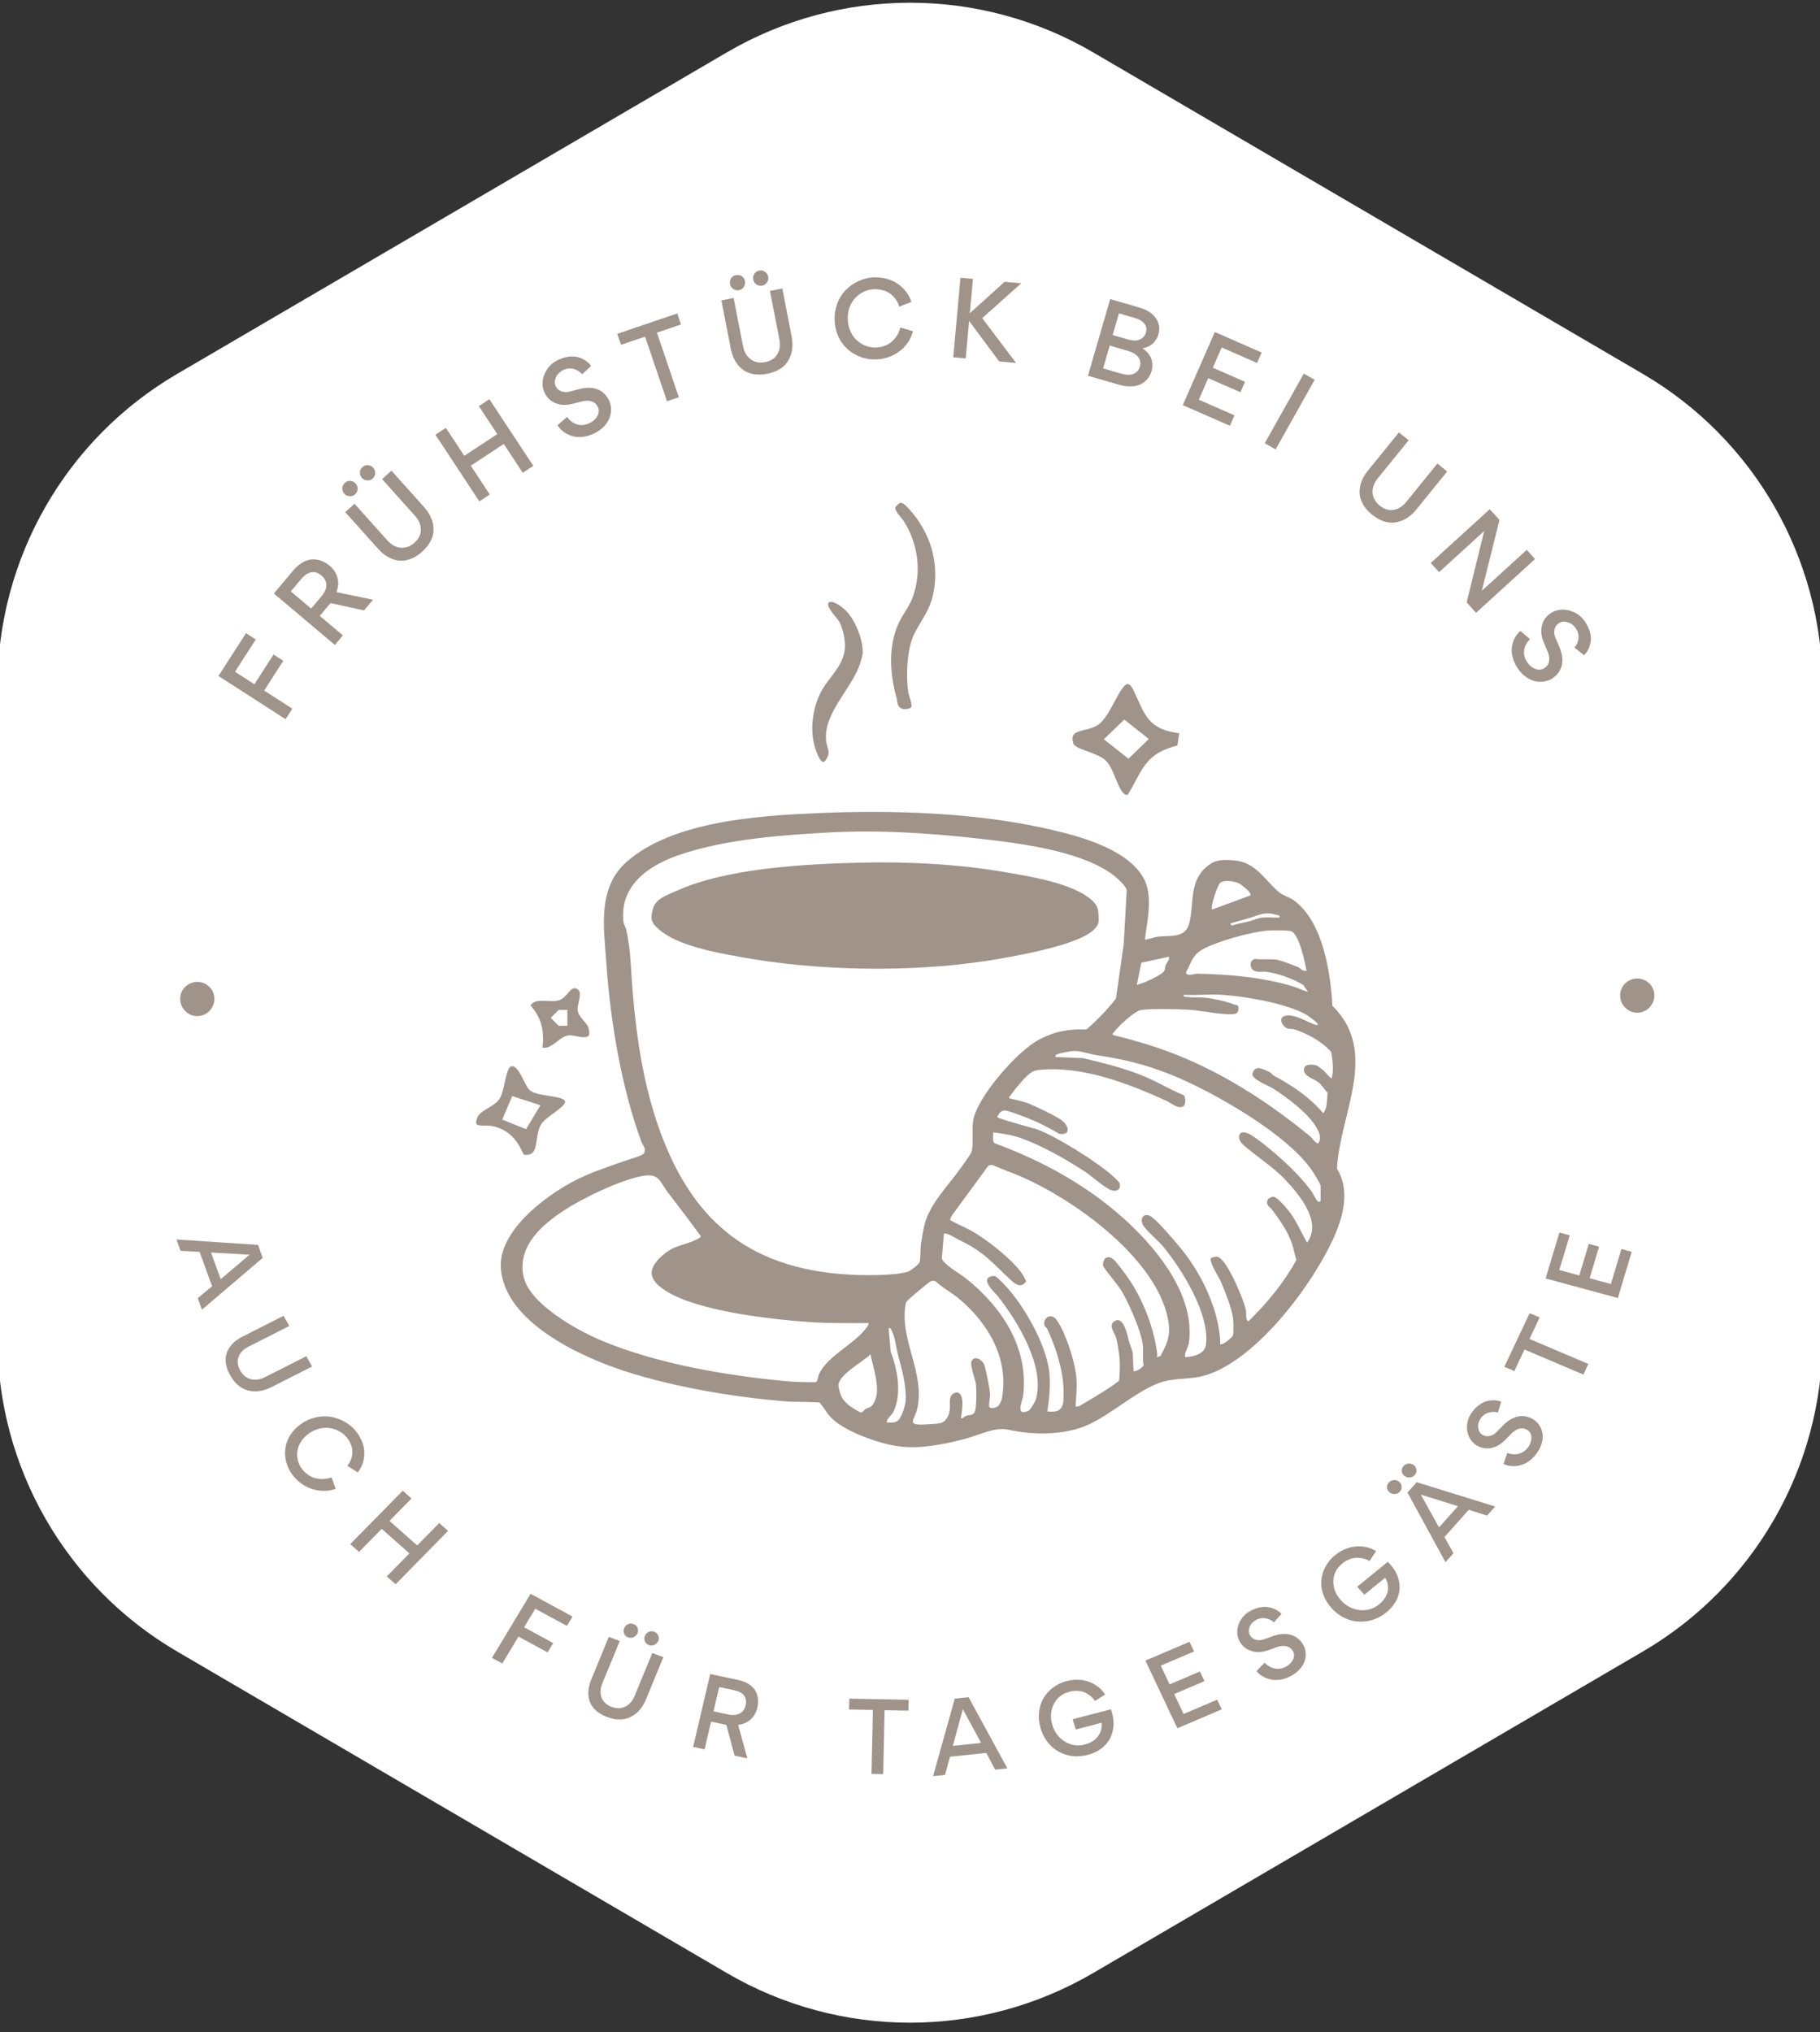 <svg width="266" height="297" viewBox="0 0 266 297" fill="none" xmlns="http://www.w3.org/2000/svg">
<rect x="0" y="0" width="266" height="297" fill="#333333" stroke="none"/>
<g clip-path="url(#clip0_67_272)">
<path d="M159.757 288.351C143.229 298.018 122.771 298.018 106.243 288.351L25.875 241.348C9.622 231.842 -0.368 214.427 -0.368 195.598L-0.368 100.402C-0.368 81.573 9.622 64.157 25.875 54.652L106.243 7.649C122.771 -2.018 143.229 -2.018 159.757 7.649L240.125 54.652C256.378 64.157 266.368 81.573 266.368 100.402L266.368 195.598C266.368 214.427 256.378 231.843 240.125 241.348L159.757 288.351Z" fill="white"/>
<path d="M29.175 182.955L26.389 182.795L25.79 181.145L37.703 181.929L38.395 183.832L29.515 191.394L28.905 189.717L30.999 187.974L29.175 182.955ZM30.834 183.043L32.254 186.948L36.474 183.373L30.834 183.043Z" fill="#9F938A"/>
<path d="M45.61 199.709L39.643 202.733C38.492 203.317 37.345 203.478 36.304 203.216C35.256 202.975 34.324 202.204 33.64 200.988C32.949 199.759 32.812 198.568 33.177 197.627C33.541 196.686 34.309 195.911 35.406 195.355L41.44 192.296L42.278 193.786L36.298 196.818C35.548 197.198 35.064 197.712 34.851 198.341C34.645 198.984 34.732 199.628 35.1 200.282C35.489 200.975 36.005 201.402 36.681 201.564C37.335 201.719 38.021 201.623 38.73 201.264L44.764 198.205L45.61 199.709Z" fill="#9F938A"/>
<path d="M42.877 215.7C41.827 214.426 41.408 212.693 41.827 211.09C42.087 210.029 42.82 208.958 43.923 208.154C44.578 207.677 45.278 207.352 46.048 207.162C46.807 206.98 47.547 206.941 48.267 207.046C48.976 207.16 49.668 207.397 50.323 207.754C50.978 208.111 51.542 208.571 52.005 209.143C52.75 210.064 53.15 211.107 53.233 211.973C53.254 212.403 53.243 212.819 53.165 213.246C53.002 214.069 52.691 214.685 52.285 215.185L50.747 214.211C50.978 213.95 51.182 213.653 51.365 213.093C51.458 212.803 51.508 212.507 51.502 212.215C51.525 211.624 51.27 210.808 50.686 210.085C50.073 209.327 49.17 208.854 48.181 208.703C47.202 208.564 46.061 208.821 45.103 209.519C44.145 210.216 43.568 211.194 43.456 212.128C43.344 213.062 43.601 214.023 44.215 214.781C44.752 215.446 45.485 215.876 46.09 216.029C46.398 216.1 46.71 216.152 47.038 216.153C47.674 216.153 48.093 216.052 48.462 215.913L49.055 217.575C48.375 217.83 47.377 218.001 46.245 217.769C45.477 217.606 44.725 217.319 43.956 216.749C43.557 216.447 43.197 216.097 42.877 215.7Z" fill="#9F938A"/>
<path d="M55.786 223.425L52.475 226.795L51.195 225.662L58.858 217.861L60.139 218.995L56.922 222.269L60.976 225.858L64.193 222.584L65.485 223.728L57.821 231.528L56.53 230.384L59.841 227.014L55.786 223.425Z" fill="#9F938A"/>
<path d="M76.595 237.812L80.853 240.124L80.033 241.486L75.775 239.174L73.406 243.106L71.903 242.29L77.546 232.924L83.676 236.251L82.856 237.613L78.228 235.101L76.595 237.812Z" fill="#9F938A"/>
<path d="M91.786 239.29C91.519 239.191 91.333 239.011 91.216 238.744C91.113 238.482 91.106 238.223 91.215 237.96C91.329 237.682 91.518 237.497 91.781 237.37C92.044 237.244 92.317 237.249 92.584 237.348C92.866 237.452 93.056 237.619 93.174 237.886C93.276 238.148 93.284 238.407 93.17 238.684C93.061 238.948 92.871 239.133 92.609 239.26C92.332 239.381 92.067 239.395 91.786 239.29ZM95.633 240.38C95.37 240.507 95.091 240.515 94.824 240.416C94.543 240.312 94.358 240.131 94.254 239.869C94.146 239.621 94.144 239.349 94.253 239.085C94.367 238.808 94.556 238.622 94.819 238.496C95.082 238.37 95.341 238.37 95.623 238.474C95.89 238.573 96.095 238.745 96.198 239.007C96.315 239.274 96.322 239.532 96.208 239.81C96.099 240.073 95.91 240.259 95.633 240.38ZM96.951 242.18L94.407 248.367C93.917 249.56 93.154 250.429 92.197 250.905C91.247 251.401 90.041 251.417 88.733 250.933C87.411 250.443 86.533 249.622 86.196 248.666C85.86 247.71 85.936 246.619 86.404 245.481L88.976 239.225L90.58 239.819L88.03 246.02C87.71 246.797 87.679 247.505 87.927 248.124C88.188 248.749 88.674 249.184 89.377 249.445C90.123 249.721 90.791 249.713 91.406 249.397C92.003 249.091 92.459 248.572 92.761 247.837L95.334 241.58L96.951 242.18Z" fill="#9F938A"/>
<path d="M106.157 252.076L103.926 251.604L102.978 255.65L101.304 255.296L103.801 244.65L107.822 245.5C109.114 245.772 110.004 246.374 110.415 247.12C110.822 247.881 110.897 248.678 110.691 249.554C110.366 250.942 109.372 251.897 107.879 252.087L109.23 256.971L107.366 256.577L106.157 252.076ZM104.279 250.1L106.451 250.559C108.065 250.9 108.783 250.071 108.979 249.239C109.17 248.421 109.029 247.379 107.283 247.01L105.111 246.551L104.279 250.1Z" fill="#9F938A"/>
<path d="M127.374 259.243L127.575 249.9L124.095 249.833L124.129 248.243L132.798 248.411L132.764 250L129.284 249.933L129.084 259.276L127.374 259.243Z" fill="#9F938A"/>
<path d="M138.842 256.732L138.124 259.386L136.378 259.569L139.546 248.242L141.56 248.031L147.224 258.432L145.449 258.618L144.153 256.175L138.842 256.732ZM139.262 255.149L143.394 254.716L140.721 249.778L139.262 255.149Z" fill="#9F938A"/>
<path d="M161.513 247.652L160.033 248.58C159.765 248.139 159.318 247.728 158.696 247.41C158.073 247.093 157.201 246.995 156.316 247.226C155.634 247.404 155.07 247.721 154.6 248.2C154.149 248.69 153.847 249.265 153.698 249.939C153.55 250.613 153.582 251.317 153.791 252.037C154.361 254.167 156.456 255.526 158.538 254.952C159.423 254.721 160.082 254.301 160.494 253.729C160.916 253.138 161.087 252.489 161.003 251.767L157.215 252.756L156.781 251.257L162.369 249.799L162.536 250.376C162.92 251.701 162.772 253.026 162.21 254.102C161.637 255.197 160.5 256.067 158.99 256.461C157.945 256.734 156.95 256.746 156.003 256.497C155.038 256.237 154.216 255.77 153.533 255.08C152.845 254.376 152.364 253.526 152.072 252.517C151.851 251.753 151.784 250.981 151.863 250.232C151.932 249.501 152.143 248.826 152.484 248.225C153.167 247.024 154.375 246.074 155.884 245.68C158.438 245.014 160.55 246.105 161.513 247.652Z" fill="#9F938A"/>
<path d="M167.406 242.683L173.85 239.938L174.517 241.348L169.646 243.423L170.941 246.163L175.37 244.276L176.037 245.686L171.607 247.573L172.986 250.489L177.898 248.396L178.565 249.806L172.079 252.569L167.406 242.683Z" fill="#9F938A"/>
<path d="M188.888 244.812C187.831 245.442 186.706 245.641 185.812 245.458C184.906 245.283 184.149 244.844 183.646 244.219L184.829 242.992C185.288 243.469 185.801 243.756 186.368 243.854C186.936 243.952 187.508 243.838 188.062 243.508C188.539 243.224 188.855 242.861 189.033 242.424C189.198 241.994 189.167 241.594 188.919 241.219C188.448 240.505 187.596 240.385 186.642 240.708L185.334 241.174C184.487 241.469 183.708 241.514 182.998 241.309C182.275 241.112 181.722 240.709 181.325 240.109C180.31 238.655 180.932 236.471 182.598 235.513C183.882 234.766 185.022 234.698 185.888 235.002C186.5 235.195 186.924 235.483 187.296 235.855L186.19 237.089C185.868 236.792 185.447 236.59 184.943 236.506C184.438 236.423 183.961 236.516 183.497 236.792C183.046 237.06 182.742 237.416 182.606 237.863C182.458 238.318 182.502 238.71 182.742 239.073C182.923 239.348 183.192 239.537 183.568 239.644C183.936 239.739 184.319 239.72 184.729 239.581L186.064 239.1C187.942 238.435 189.472 238.849 190.374 240.213C190.82 240.888 190.941 241.723 190.744 242.539C190.533 243.362 189.893 244.214 188.888 244.812Z" fill="#9F938A"/>
<path d="M201.117 226.686L200.167 228.137C199.731 227.856 199.144 227.677 198.437 227.655C197.73 227.633 196.891 227.911 196.182 228.49C195.636 228.936 195.258 229.456 195.037 230.082C194.837 230.709 194.81 231.35 194.968 232.014C195.125 232.679 195.46 233.294 195.964 233.85C197.409 235.513 199.915 235.846 201.568 234.458C202.277 233.88 202.697 233.228 202.824 232.543C202.954 231.838 202.828 231.186 202.438 230.577L199.405 233.052L198.358 231.896L202.832 228.245L203.234 228.689C204.161 229.712 204.602 230.957 204.555 232.155C204.507 233.374 203.845 234.63 202.637 235.616C201.8 236.299 200.895 236.728 199.922 236.904C198.928 237.077 197.973 237.005 197.049 236.677C196.115 236.337 195.306 235.779 194.601 235.001C194.067 234.412 193.67 233.75 193.417 233.047C193.163 232.365 193.063 231.674 193.114 230.994C193.216 229.634 193.907 228.277 195.116 227.291C197.161 225.622 199.565 225.709 201.117 226.686Z" fill="#9F938A"/>
<path d="M204.609 217.987C204.419 218.199 204.167 218.324 203.874 218.337C203.57 218.362 203.323 218.279 203.101 218.1C202.868 217.912 202.741 217.695 202.717 217.407C202.683 217.129 202.783 216.883 202.973 216.67C203.162 216.458 203.402 216.324 203.696 216.31C203.999 216.285 204.256 216.357 204.49 216.545C204.712 216.724 204.829 216.953 204.853 217.241C204.887 217.518 204.799 217.774 204.609 217.987ZM207.011 214.824C207.045 215.101 206.957 215.357 206.767 215.57C206.567 215.794 206.325 215.907 206.032 215.921C205.74 215.955 205.481 215.862 205.259 215.684C205.026 215.496 204.899 215.278 204.875 214.99C204.841 214.713 204.931 214.477 205.131 214.254C205.321 214.041 205.561 213.907 205.854 213.893C206.158 213.868 206.414 213.941 206.648 214.129C206.87 214.307 206.987 214.536 207.011 214.824ZM211.113 224.624L212.432 226.993L211.263 228.302L205.711 218.124L207.06 216.614L218.527 220.168L217.338 221.499L214.67 220.641L211.113 224.624ZM210.321 223.217L213.089 220.118L207.656 218.42L210.321 223.217Z" fill="#9F938A"/>
<path d="M224.73 212.203C224.053 213.23 223.127 213.9 222.243 214.124C221.351 214.361 220.478 214.296 219.754 213.952L220.283 212.332C220.904 212.562 221.491 212.597 222.045 212.438C222.598 212.279 223.063 211.927 223.418 211.389C223.724 210.925 223.851 210.461 223.82 209.99C223.782 209.531 223.58 209.184 223.193 208.954C222.458 208.518 221.638 208.78 220.921 209.487L219.946 210.476C219.312 211.11 218.631 211.49 217.903 211.615C217.166 211.752 216.492 211.631 215.873 211.263C214.327 210.397 213.935 208.16 215.018 206.572C215.848 205.34 216.845 204.782 217.756 204.679C218.392 204.586 218.899 204.66 219.395 204.833L218.937 206.426C218.518 206.299 218.051 206.3 217.561 206.445C217.071 206.589 216.681 206.881 216.384 207.331C216.095 207.77 215.976 208.222 216.049 208.683C216.113 209.157 216.324 209.492 216.697 209.714C216.981 209.882 217.305 209.935 217.691 209.868C218.063 209.793 218.399 209.61 218.708 209.305L219.7 208.291C221.1 206.875 222.658 206.58 224.064 207.415C224.76 207.829 225.233 208.528 225.41 209.348C225.579 210.18 225.374 211.226 224.73 212.203Z" fill="#9F938A"/>
<path d="M231.412 200.88L222.811 197.225L221.327 200.372L219.864 199.75L223.562 191.909L225.026 192.531L223.541 195.678L232.141 199.334L231.412 200.88Z" fill="#9F938A"/>
<path d="M225.898 186.834L227.916 180.126L229.422 180.535L227.896 185.605L230.82 186.398L232.208 181.787L233.713 182.195L232.326 186.806L235.439 187.65L236.977 182.536L238.483 182.945L236.452 189.696L225.898 186.834Z" fill="#9F938A"/>
<path d="M37.181 100.001L39.978 95.655L41.404 96.573L38.607 100.918L42.724 103.568L41.737 105.102L31.929 98.79L35.955 92.533L37.381 93.451L34.342 98.174L37.181 100.001Z" fill="#9F938A"/>
<path d="M48.3 88.143L46.732 90.002L50.12 92.859L48.944 94.254L40.027 86.734L42.854 83.382C43.761 82.306 44.783 81.765 45.701 81.744C46.631 81.733 47.43 82.051 48.164 82.67C49.326 83.65 49.74 85.046 49.174 86.536L54.514 87.649L53.204 89.202L48.3 88.143ZM45.472 88.939L46.999 87.129C48.133 85.784 47.701 84.708 47.004 84.12C46.319 83.542 45.254 83.167 44.026 84.623L42.5 86.433L45.472 88.939Z" fill="#9F938A"/>
<path d="M51.892 72.247C51.666 72.45 51.4 72.537 51.084 72.52C50.78 72.492 50.526 72.376 50.323 72.149C50.109 71.911 50.022 71.646 50.027 71.34C50.032 71.034 50.171 70.781 50.397 70.579C50.636 70.365 50.89 70.266 51.207 70.283C51.511 70.311 51.765 70.427 51.979 70.665C52.182 70.892 52.269 71.157 52.264 71.463C52.246 71.779 52.13 72.033 51.892 72.247ZM54.826 69.167C54.82 69.473 54.693 69.738 54.466 69.94C54.228 70.154 53.962 70.241 53.658 70.213C53.364 70.197 53.099 70.07 52.896 69.843C52.683 69.605 52.595 69.339 52.601 69.034C52.606 68.728 52.733 68.486 52.971 68.272C53.198 68.069 53.464 67.959 53.769 67.987C54.085 68.005 54.339 68.121 54.553 68.359C54.756 68.585 54.843 68.851 54.826 69.167ZM57.215 68.788L61.977 74.103C62.895 75.127 63.366 76.252 63.361 77.374C63.379 78.496 62.807 79.632 61.699 80.625C60.578 81.629 59.354 82.06 58.262 81.921C57.171 81.782 56.149 81.193 55.274 80.216L50.458 74.842L51.817 73.625L56.59 78.951C57.188 79.619 57.859 79.984 58.58 80.046C59.314 80.098 59.973 79.851 60.569 79.317C61.201 78.751 61.519 78.123 61.513 77.397C61.506 76.694 61.226 76.022 60.66 75.39L55.844 70.016L57.215 68.788Z" fill="#9F938A"/>
<path d="M68.807 68.06L71.579 72.269L70.056 73.272L63.64 63.532L65.163 62.528L67.856 66.617L72.68 63.44L69.987 59.351L71.523 58.339L77.94 68.08L76.403 69.092L73.63 64.883L68.807 68.06Z" fill="#9F938A"/>
<path d="M86.856 63.338C85.674 63.906 84.477 64.002 83.573 63.709C82.654 63.422 81.926 62.867 81.486 62.137L82.879 60.935C83.292 61.5 83.788 61.866 84.365 62.032C84.942 62.199 85.551 62.136 86.171 61.838C86.705 61.582 87.082 61.223 87.326 60.769C87.555 60.321 87.576 59.885 87.368 59.453C86.973 58.631 86.103 58.41 85.069 58.658L83.646 59.022C82.726 59.251 81.911 59.217 81.2 58.92C80.475 58.629 79.953 58.135 79.62 57.442C78.759 55.761 79.697 53.465 81.556 52.606C82.991 51.934 84.185 51.982 85.045 52.403C85.656 52.678 86.058 53.034 86.395 53.476L85.081 54.694C84.785 54.338 84.374 54.074 83.862 53.93C83.349 53.786 82.84 53.836 82.32 54.085C81.816 54.328 81.453 54.68 81.252 55.149C81.037 55.625 81.03 56.054 81.231 56.473C81.384 56.79 81.638 57.023 82.015 57.179C82.385 57.321 82.785 57.341 83.23 57.234L84.682 56.856C86.722 56.337 88.258 56.947 89.014 58.519C89.388 59.298 89.403 60.214 89.088 61.075C88.76 61.943 87.981 62.797 86.856 63.338Z" fill="#9F938A"/>
<path d="M97.483 58.637L94.283 49.197L90.767 50.389L90.223 48.782L98.981 45.813L99.526 47.42L96.01 48.611L99.21 58.052L97.483 58.637Z" fill="#9F938A"/>
<path d="M107.997 42.406C107.698 42.464 107.426 42.403 107.163 42.226C106.916 42.046 106.757 41.816 106.699 41.518C106.638 41.203 106.699 40.931 106.86 40.671C107.022 40.412 107.27 40.266 107.569 40.207C107.883 40.146 108.153 40.192 108.415 40.369C108.662 40.549 108.821 40.779 108.882 41.093C108.94 41.391 108.879 41.664 108.718 41.924C108.541 42.186 108.311 42.345 107.997 42.406ZM112.094 41.267C111.933 41.526 111.687 41.688 111.389 41.746C111.075 41.807 110.802 41.746 110.555 41.566C110.311 41.402 110.149 41.156 110.091 40.858C110.03 40.544 110.091 40.271 110.253 40.011C110.414 39.752 110.647 39.608 110.961 39.547C111.26 39.489 111.545 39.532 111.792 39.712C112.055 39.889 112.213 40.119 112.274 40.433C112.333 40.731 112.271 41.004 112.094 41.267ZM114.34 42.166L115.702 49.171C115.965 50.522 115.793 51.729 115.213 52.689C114.653 53.662 113.579 54.344 112.119 54.628C110.642 54.915 109.37 54.657 108.504 53.978C107.638 53.299 107.063 52.27 106.813 50.982L105.435 43.899L107.225 43.551L108.591 50.571C108.762 51.45 109.151 52.108 109.739 52.532C110.342 52.952 111.035 53.078 111.82 52.926C112.652 52.764 113.248 52.387 113.615 51.761C113.969 51.154 114.074 50.433 113.912 49.601L112.533 42.518L114.34 42.166Z" fill="#9F938A"/>
<path d="M128.104 52.518C126.346 52.613 124.551 51.877 123.368 50.505C122.575 49.612 122.052 48.306 121.987 46.851C121.948 45.988 122.072 45.182 122.357 44.4C122.643 43.635 123.045 42.976 123.565 42.424C124.086 41.888 124.706 41.444 125.412 41.108C126.117 40.772 126.861 40.578 127.645 40.542C128.907 40.486 130.075 40.801 130.897 41.277C131.293 41.531 131.657 41.803 131.993 42.141C132.631 42.8 132.997 43.457 133.203 44.12L131.425 44.825C131.329 44.461 131.184 44.099 130.793 43.588C130.589 43.325 130.354 43.095 130.09 42.915C129.576 42.522 128.697 42.225 127.706 42.27C126.667 42.316 125.712 42.792 124.993 43.545C124.29 44.297 123.845 45.438 123.902 46.701C123.959 47.964 124.489 49.077 125.257 49.763C126.025 50.45 127.035 50.836 128.074 50.79C128.985 50.749 129.802 50.392 130.295 49.969C130.542 49.749 130.771 49.515 130.967 49.234C131.343 48.688 131.5 48.265 131.594 47.86L133.428 48.402C133.253 49.147 132.816 50.112 131.94 50.936C131.341 51.491 130.641 51.955 129.678 52.255C129.172 52.406 128.647 52.493 128.104 52.518Z" fill="#9F938A"/>
<path d="M141.14 52.379L139.323 52.214L140.377 40.598L142.194 40.763L141.738 45.782L146.831 41.183L149.253 41.403L143.553 46.493L148.501 53.047L146.031 52.823L141.637 46.897L141.14 52.379Z" fill="#9F938A"/>
<path d="M162.258 43.711L166.545 44.953C167.621 45.264 168.421 45.779 168.931 46.493C169.436 47.222 169.55 48.038 169.287 48.945C169.189 49.283 169.001 49.645 168.632 50.055C168.279 50.469 167.669 50.792 166.974 50.89C167.713 51.388 168.164 52.018 168.324 52.614C168.465 53.221 168.45 53.733 168.312 54.209C168.04 55.147 167.484 55.802 166.639 56.19C165.798 56.563 164.73 56.57 163.423 56.192L159.013 54.914L162.258 43.711ZM162.619 48.963L164.832 49.604C165.554 49.813 166.152 49.819 166.594 49.614C167.052 49.414 167.348 49.083 167.482 48.622C167.749 47.7 167.27 46.878 165.841 46.464L163.536 45.797L162.619 48.963ZM161.223 53.839L163.913 54.618C165.342 55.032 166.306 54.578 166.6 53.564C166.885 52.58 166.308 51.697 164.771 51.252L162.189 50.504L161.223 53.839Z" fill="#9F938A"/>
<path d="M177.549 48.523L184.394 51.519L183.727 53.044L178.553 50.779L177.257 53.74L181.962 55.799L181.295 57.324L176.59 55.264L175.211 58.416L180.429 60.7L179.761 62.224L172.872 59.209L177.549 48.523Z" fill="#9F938A"/>
<path d="M192.144 55.497L186.441 65.672L184.85 64.78L190.553 54.605L192.144 55.497Z" fill="#9F938A"/>
<path d="M211.506 68.908L207.011 74.45C206.144 75.519 205.108 76.161 204 76.334C202.894 76.529 201.682 76.143 200.526 75.206C199.358 74.259 198.739 73.118 198.704 72.018C198.668 70.918 199.088 69.816 199.915 68.797L204.46 63.193L205.877 64.342L201.372 69.897C200.807 70.593 200.552 71.313 200.605 72.035C200.67 72.768 201.018 73.38 201.64 73.884C202.298 74.418 202.969 74.633 203.684 74.513C204.377 74.395 204.997 74.012 205.531 73.353L210.077 67.749L211.506 68.908Z" fill="#9F938A"/>
<path d="M215.737 89.551L214.357 88.038L216.925 77.601L210.326 83.615L209.108 82.279L217.729 74.422L219.152 75.983L216.576 86.34L223.139 80.358L224.357 81.694L215.737 89.551Z" fill="#9F938A"/>
<path d="M221.838 97.7C221.099 96.616 220.825 95.447 220.979 94.509C221.124 93.558 221.563 92.754 222.219 92.21L223.616 93.407C223.12 93.9 222.833 94.445 222.755 95.04C222.677 95.636 222.83 96.229 223.218 96.797C223.551 97.286 223.963 97.606 224.449 97.778C224.925 97.937 225.36 97.892 225.756 97.622C226.51 97.108 226.598 96.215 226.197 95.23L225.623 93.878C225.258 93.003 225.17 92.192 225.357 91.444C225.535 90.683 225.946 90.093 226.58 89.66C228.113 88.557 230.525 89.139 231.652 90.849C232.532 92.166 232.665 93.354 232.377 94.267C232.198 94.912 231.905 95.364 231.519 95.763L230.118 94.646C230.425 94.301 230.624 93.855 230.689 93.326C230.755 92.797 230.63 92.302 230.305 91.826C229.989 91.363 229.587 91.057 229.093 90.929C228.59 90.788 228.164 90.846 227.781 91.108C227.49 91.306 227.298 91.592 227.2 91.988C227.116 92.375 227.155 92.774 227.329 93.198L227.92 94.576C228.74 96.516 228.367 98.126 226.926 99.109C226.212 99.596 225.309 99.748 224.41 99.567C223.503 99.372 222.542 98.73 221.838 97.7Z" fill="#9F938A"/>
<path d="M29.8 143.693C30.096 143.818 30.366 143.995 30.598 144.216C30.827 144.438 31.01 144.702 31.136 144.995C31.27 145.307 31.338 145.643 31.335 145.982C31.337 146.315 31.269 146.643 31.136 146.948C31.007 147.247 30.825 147.52 30.598 147.754C30.371 147.986 30.1 148.17 29.8 148.297C29.494 148.429 29.164 148.497 28.831 148.495C28.497 148.497 28.167 148.429 27.861 148.297C27.564 148.169 27.296 147.985 27.071 147.754C26.845 147.521 26.663 147.249 26.534 146.952C26.401 146.647 26.333 146.319 26.335 145.987C26.331 145.646 26.399 145.308 26.534 144.995C26.66 144.702 26.842 144.438 27.071 144.216C27.302 143.996 27.571 143.819 27.865 143.693C28.171 143.561 28.501 143.493 28.835 143.495C29.167 143.494 29.496 143.561 29.8 143.693Z" fill="#9F938A"/>
<path d="M240.256 143.198C240.552 143.323 240.822 143.5 241.054 143.721C241.283 143.943 241.466 144.207 241.592 144.5C241.726 144.812 241.794 145.148 241.791 145.487C241.793 145.82 241.725 146.148 241.592 146.453C241.463 146.752 241.281 147.025 241.054 147.259C240.827 147.491 240.556 147.675 240.256 147.802C239.951 147.934 239.62 148.002 239.287 148C238.953 148.002 238.623 147.934 238.317 147.802C238.02 147.674 237.752 147.49 237.527 147.259C237.301 147.026 237.119 146.754 236.99 146.457C236.857 146.152 236.789 145.824 236.791 145.492C236.787 145.151 236.855 144.813 236.99 144.5C237.116 144.207 237.298 143.943 237.527 143.721C237.758 143.501 238.027 143.324 238.321 143.198C238.627 143.066 238.957 142.998 239.291 143C239.623 142.999 239.952 143.066 240.256 143.198Z" fill="#9F938A"/>
<path d="M164.646 99.876C164.82 99.812 164.993 99.83 165.185 99.979C165.385 100.135 165.603 100.433 165.834 100.925C166.238 101.783 166.575 102.583 166.908 103.27C167.244 103.966 167.592 104.579 168.041 105.1C168.928 106.131 170.194 106.779 172.488 107.046L172.192 109.053C169.79 109.64 168.521 110.52 167.575 111.728C167.099 112.336 166.707 113.023 166.293 113.786C165.886 114.539 165.455 115.366 164.9 116.279C164.733 116.319 164.585 116.307 164.447 116.251C164.294 116.188 164.147 116.071 164.003 115.904C163.714 115.567 163.46 115.052 163.207 114.463C162.957 113.882 162.706 113.228 162.431 112.645C162.19 112.135 161.921 111.661 161.598 111.318L161.457 111.18L161.328 111.072C161.016 110.828 160.62 110.62 160.198 110.435C159.714 110.224 159.183 110.036 158.689 109.854C158.192 109.671 157.734 109.494 157.381 109.301C157.022 109.104 156.807 108.908 156.747 108.704C156.562 108.085 156.596 107.685 156.746 107.41C156.896 107.134 157.177 106.953 157.56 106.81C157.945 106.667 158.401 106.573 158.884 106.446C159.301 106.337 159.731 106.206 160.122 106.001L160.287 105.909C160.919 105.527 161.475 104.762 161.978 103.921C162.231 103.497 162.474 103.048 162.709 102.61C162.945 102.171 163.172 101.744 163.395 101.359C163.618 100.974 163.834 100.637 164.046 100.377C164.26 100.114 164.46 99.945 164.646 99.876ZM164.246 105.409L161.631 107.928L161.526 108.029L161.641 108.12L164.831 110.64L164.917 110.709L164.998 110.631L167.612 108.112L167.717 108.011L167.602 107.92L164.414 105.4L164.326 105.331L164.246 105.409Z" fill="#9F938A" stroke="white" stroke-width="0.256"/>
<path d="M74.686 155.706C74.975 155.643 75.242 155.754 75.505 155.999C75.769 156.246 76.012 156.615 76.24 157.027C76.468 157.439 76.674 157.877 76.871 158.265C77.063 158.644 77.254 158.986 77.447 159.171C77.654 159.368 77.953 159.513 78.29 159.625C78.629 159.739 79.018 159.824 79.416 159.895C79.813 159.966 80.225 160.024 80.605 160.082C80.987 160.141 81.338 160.2 81.621 160.273C82.043 160.382 82.323 160.505 82.495 160.633C82.663 160.759 82.72 160.882 82.722 161C82.723 161.127 82.662 161.278 82.531 161.454C82.401 161.629 82.213 161.816 81.987 162.011C81.533 162.404 80.95 162.81 80.414 163.218C80.148 163.42 79.895 163.622 79.681 163.82C79.469 164.016 79.29 164.214 79.177 164.409C78.9 164.885 78.764 165.438 78.67 165.98C78.573 166.533 78.522 167.057 78.413 167.528C78.305 167.994 78.149 168.364 77.87 168.598C77.597 168.828 77.181 168.946 76.506 168.853C76.503 168.851 76.498 168.848 76.491 168.841C76.473 168.824 76.45 168.794 76.422 168.749C76.365 168.66 76.3 168.532 76.219 168.368C76.058 168.043 75.844 167.598 75.532 167.128C74.945 166.246 74.012 165.273 72.429 164.806L72.103 164.72C71.732 164.631 71.332 164.62 70.964 164.619C70.589 164.617 70.255 164.623 69.989 164.578C69.725 164.532 69.571 164.441 69.506 164.279C69.435 164.102 69.448 163.797 69.645 163.271C69.747 163 69.945 162.766 70.206 162.546C70.468 162.326 70.786 162.127 71.122 161.925C71.455 161.725 71.806 161.521 72.119 161.293C72.433 161.065 72.718 160.808 72.917 160.497C73.116 160.187 73.265 159.735 73.393 159.243C73.522 158.749 73.635 158.194 73.754 157.68C73.874 157.161 74 156.682 74.158 156.321C74.32 155.95 74.495 155.748 74.685 155.706H74.686ZM74.888 160.446L73.623 163.432L73.572 163.552L73.692 163.6L76.727 164.823L76.828 164.864L76.885 164.77L78.715 161.736L78.798 161.598L78.645 161.548L75.045 160.374L74.933 160.338L74.888 160.446Z" fill="#9F938A" stroke="white" stroke-width="0.256"/>
<path d="M83.587 144.414C83.772 144.3 83.951 144.26 84.145 144.318C84.532 144.435 84.722 144.637 84.811 144.88C84.903 145.134 84.894 145.451 84.838 145.807C84.81 145.983 84.772 146.165 84.732 146.348C84.693 146.53 84.651 146.716 84.619 146.895C84.555 147.247 84.52 147.602 84.614 147.895C84.754 148.335 85.094 148.732 85.403 149.089C85.561 149.271 85.712 149.444 85.838 149.614C85.932 149.742 86.008 149.865 86.061 149.984L86.105 150.101C86.318 150.812 86.276 151.207 86.134 151.42C85.995 151.627 85.728 151.711 85.355 151.709C84.986 151.708 84.558 151.624 84.147 151.546C83.945 151.508 83.746 151.471 83.567 151.448C83.39 151.426 83.221 151.418 83.081 151.44H83.08C82.715 151.497 82.38 151.675 82.063 151.891C81.751 152.103 81.431 152.37 81.124 152.598C80.519 153.046 79.909 153.383 79.158 153.211C79.297 151.941 79.278 150.856 79.009 149.845C78.737 148.827 78.215 147.894 77.362 146.924C77.597 146.597 77.87 146.401 78.168 146.285C78.492 146.159 78.854 146.125 79.243 146.126C79.437 146.126 79.636 146.135 79.839 146.146C80.041 146.156 80.248 146.168 80.455 146.172C80.817 146.18 81.185 146.166 81.542 146.084L81.694 146.045C81.963 145.968 82.198 145.791 82.41 145.589C82.621 145.388 82.824 145.146 83.016 144.935C83.212 144.718 83.397 144.531 83.587 144.414ZM81.672 147.753L80.76 148.666L80.669 148.756L80.76 148.847L81.673 149.753L81.71 149.79H82.796V147.716H81.71L81.672 147.753Z" fill="#9F938A" stroke="white" stroke-width="0.256"/>
<path d="M167.325 137.319C167.969 137.281 168.523 136.993 169.179 136.897C170.821 136.659 173.108 137.179 173.75 135.158C174.534 132.681 173.767 129.306 175.895 127.103C177.282 125.665 178.366 125.577 180.321 125.733C183.593 125.993 184.818 128.629 186.952 130.404C187.522 130.878 188.493 131.128 189.132 131.602C193.358 134.722 194.463 142.103 194.735 146.982C201.662 153.785 195.791 162.798 195.404 170.812C197.294 173.787 196.372 177.606 195.039 180.631C191.982 187.573 183.842 198.499 176.429 200.913C173.885 201.743 171.515 201.241 169.192 202.189C165.663 203.628 162.487 206.622 159.065 208.206C155.642 209.789 150.936 209.734 147.393 208.945C145.394 208.501 143.134 209.721 141.143 210.249C138.137 211.047 134.561 211.784 131.44 211.386C128.624 211.03 123.778 209.337 121.661 207.367C120.847 206.608 120.493 205.784 119.799 204.973C118.186 204.838 116.431 204.923 114.835 204.797C107.239 204.189 98.378 202.688 91.237 200.354C84.801 198.258 73.757 193.187 73.203 185.362C72.825 180.044 79.341 175.072 83.525 172.795C86.268 171.302 88.84 170.565 91.703 169.521C92.202 169.341 94.037 168.902 94.171 168.464C94.41 167.683 93.957 167.439 93.752 166.886C90.839 159.015 89.194 149.155 88.618 140.768C88.261 135.569 87.277 129.774 91.574 125.969C98.255 120.048 110.631 119.226 119.242 118.843C130.503 118.339 142.887 118.736 153.785 121.287C158.097 122.295 164.714 124.13 167.089 128.24C168.583 130.829 167.673 134.5 167.327 137.319H167.325ZM121.039 121.667C113.988 122.054 106.191 122.648 99.552 124.845C95.087 126.322 90.568 129.199 91.108 134.615C91.168 135.218 91.429 135.399 91.519 135.818C91.827 137.281 92.062 138.829 92.15 140.322C92.649 148.897 93.568 157.341 96.475 165.341C101.472 179.088 110.261 185.762 125.103 186.324C127.017 186.395 130.95 186.403 132.707 185.842C133.072 185.727 134.304 184.787 134.402 184.453C134.57 183.888 134.504 182.458 134.616 181.732C134.729 181.006 134.91 179.916 135.058 179.239C135.76 176.034 138.51 173.393 140.37 170.757C140.743 170.231 141.862 168.765 142.001 168.28C142.341 167.102 142.001 165.069 142.248 163.686C142.874 160.234 148.712 153.604 151.805 151.963C154.115 150.735 156.182 150.355 158.804 150.445C160.365 149.072 161.826 147.574 163.101 145.935L164.237 137.977L164.673 130.065C164.582 129.566 163.546 128.58 163.134 128.229C158.73 124.478 149.389 123.281 143.77 122.635C136.262 121.769 128.649 121.248 121.039 121.667ZM182.74 130.865C183.025 130.454 181.338 129.193 180.968 129.043C180.313 128.78 178.887 128.55 178.33 129.026C177.924 129.374 176.857 132.596 177.162 132.919L182.74 130.865ZM184.577 134.092C185.359 134.026 186.209 134.138 186.999 134.092C187.078 133.73 186.867 133.769 186.593 133.697C184.728 133.207 184.182 133.681 182.597 134.166C181.684 134.445 180.719 134.675 179.805 134.974L180.025 135.267C180.872 134.971 181.761 134.851 182.625 134.634C183.222 134.486 183.752 134.158 184.577 134.092ZM190.964 141.867C190.695 140.514 189.966 136.955 188.847 136.136C188.556 135.922 185.858 135.947 185.307 135.993C182.795 136.207 177.938 137.533 175.738 138.758C174.247 139.588 174.112 140.708 173.339 142.086C173.328 142.771 174.628 142.286 175.034 142.294C179.731 142.401 184.399 142.799 188.916 144.136C189.631 144.346 190.432 144.774 191.184 144.949L190.451 143.919C188.828 142.982 187.007 142.319 185.148 142.029C184.41 141.914 183.488 142.278 182.965 141.568C182.583 141.051 182.786 140.281 183.434 140.136C184.421 140.297 185.704 140.114 186.623 140.259C187.163 140.344 189.086 141.064 189.675 141.319C190.092 141.5 190.353 142.02 190.964 141.864V141.867ZM170.846 139.815L166.809 140.697L166.148 143.922C166.963 143.799 169.886 142.483 170.18 141.862C170.297 141.612 170.259 141.3 170.371 141.029C170.544 140.615 170.958 140.333 170.846 139.818V139.815ZM192.579 149.787C192.821 149.568 191.123 148.407 190.92 148.292C187.942 146.609 182.161 145.645 178.703 145.388C176.874 145.251 174.896 145.483 173.054 145.388C172.82 145.563 173.054 145.656 173.27 145.681C174.315 145.804 175.489 145.725 176.487 145.842C177.329 145.944 179.613 146.442 180.261 146.766C180.455 146.864 180.812 146.845 180.919 146.988C181.102 147.24 181.015 147.941 180.691 148.1C179.753 148.557 175.343 147.659 174.016 147.579C172.368 147.481 168.18 147.349 166.702 147.62C165.773 147.79 163.354 150.061 162.775 150.883C162.687 151.009 162.572 151.031 162.632 151.25C166.239 152.13 169.787 153.204 173.232 154.672C179.877 157.505 185.954 161.532 191.485 166.069C191.696 166.242 192.327 167.162 192.659 167.097C193.26 166.272 192.725 165.297 192.27 164.554C191.079 162.626 188.054 160.332 186.118 159.111C185.435 158.678 183.124 157.817 183.041 157.042C183.288 155.442 184.753 156.272 185.677 156.765C185.855 156.861 185.962 157.086 186.14 157.182C188.921 158.686 191.326 160.269 193.397 162.691C194.066 161.845 193.896 160.727 194.036 159.719C193.58 159.217 193.199 158.56 192.664 158.146C192.045 157.667 190.553 157.302 190.575 156.338C190.594 155.459 191.683 155.533 192.341 155.683C192.607 155.744 193.301 156.324 193.542 156.538C193.745 156.716 194.485 157.708 194.647 157.56C194.952 156.294 194.757 155.009 194.573 153.749C193.232 152.196 191.044 151.04 189.108 150.407C188.811 150.308 188.458 150.415 188.076 150.264C187.492 150.031 186.862 148.9 187.599 148.541C188.781 147.963 190.827 149.223 191.924 149.648C192.141 149.73 192.352 149.815 192.59 149.787H192.579ZM193.018 175.535V173.335C193.018 173.064 192.253 171.842 192.053 171.513C188.641 165.949 177.189 159.483 171.139 157.053C167.385 155.546 164.152 154.779 160.205 154.187C159.196 154.037 157.935 153.579 156.975 153.59C156.55 153.596 154.893 153.916 154.509 154.075C154.307 154.16 154.213 154.25 154.257 154.481L158.286 154.637C161.459 155.412 164.41 156.102 167.426 157.387C169.316 158.19 171.085 159.272 172.988 160.045C173.298 160.316 173.347 161.387 172.969 161.656C172.25 162.165 171.134 161.187 170.514 160.902C164.933 158.333 157.987 155.659 151.688 156.385C151.016 156.461 150.558 156.82 150.07 157.261C149.505 157.774 148.098 159.478 147.648 160.124C147.56 160.25 147.445 160.269 147.503 160.491C148.345 160.735 149.543 160.96 150.327 161.264C151.241 161.62 154.748 163.291 155.357 163.867C156.273 164.738 156.435 165.913 154.841 165.71C153.081 164.68 151.194 163.735 149.274 163.047C148.855 162.897 148.38 162.713 147.98 162.582C146.858 162.212 146.37 162.015 145.745 163.206C145.761 163.516 151.005 164.839 151.649 165.078C154.441 166.11 160.46 169.864 162.704 171.93C162.904 172.113 163.568 172.727 163.625 172.919C163.905 173.839 163.151 174.234 162.339 173.908C161.346 173.508 159.586 171.897 158.563 171.225C155.812 169.42 152.321 167.434 149.219 166.33C147.9 165.861 146.535 165.664 145.152 165.48C145.221 165.954 144.947 166.771 145.383 167.08C152.598 169.751 159.35 173.469 164.974 178.754C169.541 183.044 174.644 189.546 173.769 196.2C173.673 196.937 173.097 197.573 173.193 198.34C174.433 198.266 176.089 197.904 176.265 196.493C176.819 192.047 172.749 185.483 169.96 182.132C169.338 181.387 167.388 179.686 167.045 179.031C166.494 177.971 167.308 177.08 168.35 177.872C169.392 178.664 171.477 181.11 172.387 182.201C175.149 185.502 177.439 189.94 178.143 194.2C178.264 194.935 178.366 195.685 178.333 196.43C178.61 196.696 180.118 195.466 180.211 195.154C180.318 194.787 180.288 193.143 180.23 192.702C180.03 191.198 179.024 188.647 178.39 187.203C178.132 186.617 176.605 184.332 177.03 183.828C177.976 183.513 178.168 183.639 178.769 184.329C179.89 185.614 181.703 189.776 182.087 191.428C182.175 191.811 182.005 193.181 182.515 193.052C185.208 190.411 187.651 187.466 189.467 184.14C189.228 183.359 189.094 182.532 188.828 181.759C188.189 179.896 187.16 178.505 186.031 176.924C185.666 176.414 184.89 176.118 185.304 175.299C185.408 175.097 185.946 174.864 186.162 174.899C186.768 174.998 188.337 176.888 188.726 177.458C189.623 178.768 190.254 180.247 191.03 181.609C193.26 178.636 189.991 174.705 187.948 172.513C186 170.425 183.645 169.056 181.629 167.236C180.856 166.535 180.85 165.187 182.15 165.541C183.231 165.834 186.538 168.688 187.509 169.579C188.932 170.88 190.539 172.527 191.663 174.083C192.047 174.614 192.215 175.247 192.717 175.672L193.01 175.524L193.018 175.535ZM169.634 198.162C170.437 196.567 171.052 195.463 170.829 193.595C169.678 183.916 155.711 174.195 147.201 171.138L145.007 170.236L144.481 170.316L139.018 177.776L138.853 178.31C139.967 178.946 141.149 179.384 142.256 180.039C144.313 181.255 146.834 183.247 148.454 184.998C149.08 185.672 149.623 186.4 149.979 187.253C149.326 188.239 148.487 187.776 147.793 187.127C145.013 184.529 143.814 182.932 140.2 181.217C139.84 181.047 138.25 180.023 137.954 180.307L137.657 183.891C137.764 184.724 140.414 186.211 141.184 186.833C146.458 191.083 150.377 196.94 149.535 203.984C149.447 204.715 148.309 207.033 150.283 206.197C150.585 206.071 151.301 204.841 151.394 204.521C152.795 199.743 148.723 193.102 145.876 189.483C145.429 188.915 143.246 187.014 144.848 186.532C145.361 186.379 145.605 186.581 145.959 186.905C149.184 189.842 152.941 196.299 153.366 200.628C153.544 202.425 153.344 204.499 153.072 206.274C154.534 206.417 155.327 206.175 155.428 204.592C155.659 201.041 154.526 197.455 153.105 194.285C152.987 194.022 152.689 193.899 152.631 193.578C152.472 192.672 153.473 191.913 154.257 192.696C154.389 192.828 154.858 193.557 154.962 193.754C156.026 195.735 157.178 199.291 157.331 201.51C157.425 202.858 157.274 204.203 157.186 205.543C157.345 205.543 157.512 205.565 157.669 205.512C157.825 205.46 159.133 204.669 159.438 204.493C160.027 204.156 163.406 202.074 163.573 201.729C163.655 200.682 163.721 199.485 163.628 198.444C163.568 197.789 163.31 196.165 163.143 195.556C162.942 194.825 161.812 193.557 163.066 192.995C164.319 192.433 164.848 195.472 165.038 196.159C165.177 196.663 165.465 197.203 165.545 197.707C165.602 198.082 165.616 200.307 165.704 200.408C166.266 200.359 166.768 199.97 167.149 199.576C166.941 198.515 167.16 197.269 166.99 196.261C166.661 194.313 165.081 190.663 164.067 188.913C163.282 187.565 162.059 186.332 161.212 185.009C161.146 183.921 161.878 183.261 162.827 184.135C163.236 184.51 164.514 186.233 164.887 186.773C166.941 189.754 168.46 193.565 169.033 197.151C169.099 197.554 169.195 197.945 169.08 198.351L169.628 198.167L169.634 198.162ZM126.943 193.359C124.077 193.357 121.214 193.409 118.357 193.211C112.713 192.82 102.146 191.644 97.44 188.729C94.884 187.146 94.424 185.622 96.766 183.527C98.323 182.132 99.363 182.116 101.137 181.439C101.411 181.335 102.434 180.91 102.431 180.669C100.852 178.488 99.212 176.354 97.58 174.214C96.365 172.62 96.357 171.428 93.9 171.861C90.763 172.412 85.264 175.05 82.555 176.812C79.195 178.992 75.622 182.091 76.499 186.474C77.308 190.515 84.252 194.351 87.699 195.822C95.825 199.288 106.243 201.063 115.126 201.869C116.437 201.986 117.893 202.003 119.215 201.997C119.533 201.891 119.538 201.189 119.692 200.86C120.989 198.058 124.85 196.504 126.65 194.022C126.792 193.825 126.979 193.636 126.946 193.365L126.943 193.359ZM140.452 207.293C140.767 207.326 140.896 207.025 141.181 206.923C141.628 206.764 142.1 206.91 142.424 206.406C142.747 205.901 142.725 203.115 142.651 202.381C142.569 201.581 141.719 199.496 141.993 198.932C142.424 198.044 143.548 198.682 143.839 199.436C144.097 200.099 144.623 202.814 144.689 203.573C144.749 204.26 144.516 205.03 144.555 205.466C144.601 206.003 145.501 205.748 145.816 205.545C146.044 205.403 146.384 204.66 146.433 204.4C147.489 198.598 144.511 193.485 140.224 189.844C139.133 188.918 137.814 188.272 136.774 187.277C136.574 187.176 136.341 187.159 136.122 187.198C135.922 187.233 133.283 189.447 132.957 189.765C132.738 189.978 132.433 190.187 132.373 190.502C131.397 195.663 135.159 200.471 134.092 205.715C133.714 207.573 132.351 208.28 135.093 208.181C135.683 208.159 136.711 208.093 137.276 208.014C138.203 207.885 138.653 207.017 138.796 206.159C138.963 205.156 138.417 203.789 139.786 203.491C141.121 203.491 140.556 206.471 140.446 207.293H140.452ZM131.301 207.543C131.868 206.932 132.384 205.263 132.387 204.433C132.4 202.102 131.808 200.148 131.235 197.943C130.958 196.872 130.834 195.452 130.324 194.45C130.217 194.239 130.19 194.033 129.875 194.093L130.179 197.529C131.155 200.134 131.802 203.452 130.678 206.121C130.344 206.912 129.688 207.129 129.581 207.882C130.149 207.882 130.87 208.003 131.295 207.543H131.301ZM127.234 197.907C126.164 199.017 122.646 200.833 122.541 202.4C122.519 202.715 122.777 203.611 122.906 203.921C123.419 205.134 124.62 205.806 125.725 206.4C126.115 206.496 126.233 206.071 126.51 205.915C127.066 205.606 127.264 205.797 127.705 205.055C128.868 203.099 127.593 199.976 127.234 197.91V197.907Z" fill="#9F938A"/>
<path d="M131.502 73.52C132.022 73.365 132.508 74.035 132.848 74.388C134.32 75.921 135.546 78.088 136.141 80.126C136.842 82.533 136.894 85.35 136.136 87.775C135.575 89.572 134.391 91.051 133.587 92.71C132.548 94.856 132.379 98.849 132.755 101.206C132.839 101.734 133.283 102.73 133.208 103.25C133.148 103.667 132.071 103.709 131.731 103.533C131.085 103.201 131.196 102.588 131.029 101.978C130.07 98.454 129.786 94.634 131.276 91.231C131.866 89.882 132.839 88.753 133.359 87.373C134.753 83.675 134.198 79.496 132.111 76.191C131.804 75.705 130.645 74.601 130.883 74.095C130.927 73.999 131.4 73.551 131.504 73.518L131.502 73.52Z" fill="#9F938A"/>
<path d="M121.29 87.98C121.979 87.785 123.324 88.898 123.773 89.393C125.083 90.835 126.113 93.463 126.093 95.387C126.089 95.81 125.702 97.015 125.533 97.45C124.219 100.861 120.278 104.431 120.748 108.33C120.899 109.581 121.552 109.89 120.604 111.174C120.042 111.935 119.369 110.007 119.23 109.608C118.284 106.893 118.703 103.421 120.096 100.928C121.232 98.891 123.273 97.292 123.475 94.803C123.577 93.546 123.218 91.868 122.622 90.777C122.456 90.471 120.3 88.259 121.286 87.98H121.29Z" fill="#9F938A"/>
<path d="M125.884 126.067C132.886 125.9 140.145 126.297 147.001 127.476C150.533 128.084 157.172 129.128 159.764 131.741C160.422 132.404 160.521 132.927 160.565 133.873C160.614 134.881 160.589 135.108 159.89 135.837C157.617 138.215 147.651 139.889 144.212 140.418C132.845 142.166 119.36 141.897 108.056 139.829C104.562 139.188 99.094 138.223 96.327 135.848C95.175 134.862 94.997 134.278 95.441 132.771C95.885 131.264 97.583 130.788 98.883 130.193C106.18 126.865 117.679 126.262 125.879 126.065L125.884 126.067Z" fill="#9F938A"/>
</g>
<defs>
<clipPath id="clip0_67_272">
<rect width="266" height="297" fill="white"/>
</clipPath>
</defs>
</svg>
